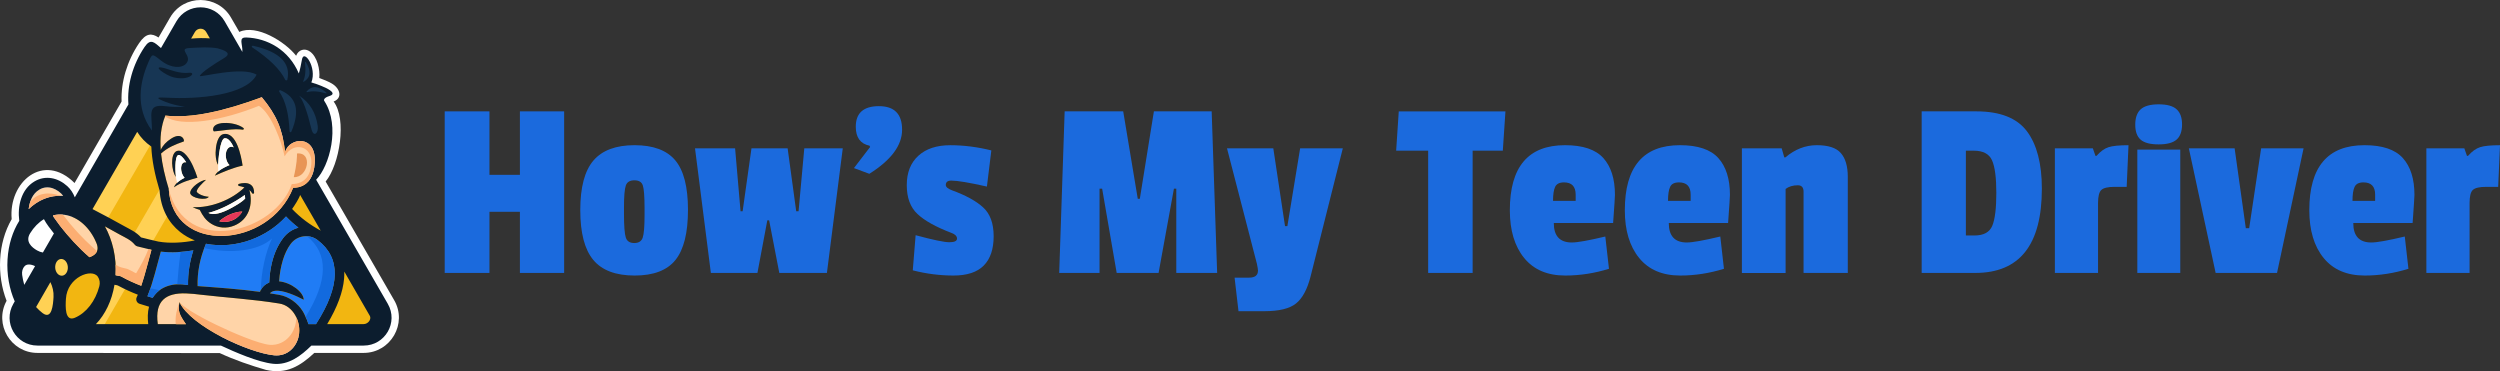 <?xml version="1.0" encoding="utf-8"?>
<!-- Generator: Adobe Illustrator 28.2.0, SVG Export Plug-In . SVG Version: 6.00 Build 0)  -->
<svg version="1.1" id="Capa_1" xmlns="http://www.w3.org/2000/svg" xmlns:xlink="http://www.w3.org/1999/xlink" x="0px" y="0px"
	 viewBox="0 0 807.07 119.84" style="enable-background:new 0 0 807.07 119.84;" xml:space="preserve">
<rect x="0" y="0" width="807.07" height="119.84" fill="#333333" stroke="none"/>
<style type="text/css">
	.st0{fill:#1B6ADD;}
	.st1{fill-rule:evenodd;clip-rule:evenodd;fill:#FFFFFF;}
	.st2{fill-rule:evenodd;clip-rule:evenodd;fill:#F2B611;}
	.st3{fill-rule:evenodd;clip-rule:evenodd;fill:#FFD154;}
	.st4{fill-rule:evenodd;clip-rule:evenodd;fill:#207CF5;}
	.st5{fill-rule:evenodd;clip-rule:evenodd;fill:#FFD4A8;}
	.st6{fill-rule:evenodd;clip-rule:evenodd;fill:#0C1D2E;}
	.st7{fill-rule:evenodd;clip-rule:evenodd;fill:#E63758;}
	.st8{fill-rule:evenodd;clip-rule:evenodd;fill:#E89556;}
	.st9{fill-rule:evenodd;clip-rule:evenodd;fill:#173654;}
	.st10{fill-rule:evenodd;clip-rule:evenodd;fill:#126ADE;}
	.st11{fill-rule:evenodd;clip-rule:evenodd;fill:#FCAE72;}
</style>
<g>
	<path class="st0" d="M182.12,88.11h-14.28V68.37h-9.83v19.74h-14.45V35.95h14.45v20.49h9.83V35.95h14.28V88.11z"/>
	<path class="st0" d="M187.33,67.83c0-7.36,1.41-12.7,4.24-16c2.83-3.3,7.25-4.96,13.27-4.96c6.02,0,10.4,1.62,13.14,4.87
		c2.74,3.25,4.12,8.58,4.12,16c0,7.42-1.34,12.81-4.03,16.17c-2.69,3.36-7.08,5.04-13.19,5.04c-6.1,0-10.56-1.68-13.35-5.04
		C188.73,80.55,187.33,75.19,187.33,67.83z M207.53,59.89c-0.36-1.12-1.27-1.68-2.73-1.68c-1.46,0-2.38,0.56-2.77,1.68
		c-0.39,1.12-0.59,3.47-0.59,7.06v2.02c0,3.98,0.2,6.55,0.59,7.73c0.39,1.18,1.3,1.76,2.73,1.76c1.43,0,2.34-0.59,2.73-1.76
		c0.39-1.18,0.59-3.58,0.59-7.22v-2.44C208.07,63.39,207.89,61.01,207.53,59.89z"/>
	<path class="st0" d="M272.07,47.88l-5.12,40.23h-15.37l-3.28-16.97h-0.59l-3.19,16.97h-15.03l-5.12-40.23h12.94l1.76,20.33h0.67
		l2.86-20.33h11.67l2.77,20.33h0.76l1.85-20.33H272.07z"/>
	<path class="st0" d="M283.74,34.27c4.98,0,7.48,2.53,7.48,7.6c0,5.07-3.53,9.81-10.58,14.24l-4.96-1.85l5.21-6.8l-0.17-0.42
		c-2.97-0.62-4.45-2.66-4.45-6.13C276.27,36.49,278.76,34.27,283.74,34.27z"/>
	<path class="st0" d="M292.73,59.77c0-4.06,1.25-7.22,3.74-9.49c2.49-2.27,5.92-3.4,10.29-3.4c4.37,0,8.79,0.56,13.27,1.68
		l-1.43,11.67c-5.71-1.29-9.55-1.93-11.51-1.93c-1.18,0-1.76,0.48-1.76,1.43c0,0.62,0.64,1.18,1.93,1.68
		c4.48,1.62,7.85,3.47,10.12,5.54c2.27,2.07,3.4,5.18,3.4,9.32c0,4.14-1.06,7.29-3.19,9.45c-2.13,2.16-5.39,3.23-9.78,3.23
		c-4.4,0-8.78-0.56-13.14-1.68l0.92-11.34c5.6,1.51,9.22,2.27,10.88,2.27c1.65,0,2.48-0.39,2.48-1.18c0-0.78-0.62-1.4-1.85-1.85
		c-4.98-1.9-8.62-3.93-10.92-6.09C293.88,66.93,292.73,63.83,292.73,59.77z"/>
	<path class="st0" d="M392.93,88.11h-13.19V60.9h-0.76l-4.96,27.21h-13.52l-4.7-27.21h-0.84v27.21h-13.02l1.76-52.16h18.9l4.7,28.22
		h0.67l4.54-28.22h18.65L392.93,88.11z"/>
	<path class="st0" d="M433.5,47.88l-10.42,41.41c-1.06,4.14-2.63,7.04-4.7,8.69c-2.07,1.65-5.46,2.48-10.16,2.48h-8.4l-1.26-10.83
		h4.7c1.9,0,2.85-0.76,2.85-2.27c0-0.34-0.11-1.06-0.34-2.18l-9.66-37.29h14.95l3.78,25.11h0.76l4.12-25.11H433.5z"/>
	<path class="st0" d="M485.15,48.64h-9.74v39.48h-14.36V48.64h-10.33l0.84-12.68h34.44L485.15,48.64z"/>
	<path class="st0" d="M505.22,46.87c5.77,0,9.9,1.39,12.39,4.16c2.49,2.77,3.74,6.73,3.74,11.88c0,0.67-0.2,3.7-0.59,9.07h-19.15
		c0,4.2,1.93,6.3,5.8,6.3c1.85,0,5.46-0.64,10.83-1.93l1.18,10.42c-4.7,1.46-9.41,2.18-14.11,2.18c-5.77,0-10.19-1.89-13.27-5.67
		c-3.08-3.78-4.62-8.92-4.62-15.41C487.42,53.87,493.35,46.87,505.22,46.87z M504.89,58.88c-1.46,0-2.41,0.49-2.86,1.47
		c-0.45,0.98-0.67,2.48-0.67,4.49h7.31v-2.02C508.66,60.2,507.41,58.88,504.89,58.88z"/>
	<path class="st0" d="M542.34,46.87c5.77,0,9.9,1.39,12.39,4.16c2.49,2.77,3.74,6.73,3.74,11.88c0,0.67-0.2,3.7-0.59,9.07h-19.15
		c0,4.2,1.93,6.3,5.8,6.3c1.85,0,5.46-0.64,10.83-1.93l1.18,10.42c-4.7,1.46-9.41,2.18-14.11,2.18c-5.77,0-10.19-1.89-13.27-5.67
		c-3.08-3.78-4.62-8.92-4.62-15.41C524.54,53.87,530.47,46.87,542.34,46.87z M542.01,58.88c-1.46,0-2.41,0.49-2.86,1.47
		c-0.45,0.98-0.67,2.48-0.67,4.49h7.31v-2.02C545.79,60.2,544.53,58.88,542.01,58.88z"/>
	<path class="st0" d="M576.36,50.82c3.08-2.63,6.47-3.95,10.16-3.95c3.7,0,6.29,0.85,7.77,2.56c1.48,1.71,2.23,4.27,2.23,7.69v30.99
		h-14.28v-26.2c0-1.4-0.62-2.1-1.85-2.1c-1.57,0-2.88,0.39-3.95,1.18v27.13h-14.11V47.88h12.85l0.84,2.94H576.36z"/>
	<path class="st0" d="M659.17,60.9c0,18.14-7.17,27.21-21.5,27.21h-17.3V35.95h17.64c7.67,0,13.12,2.14,16.34,6.43
		C657.56,46.66,659.17,52.84,659.17,60.9z M643.17,72.87c0.87-2.1,1.3-5.63,1.3-10.58c0-4.96-0.46-8.47-1.39-10.54
		c-0.92-2.07-2.9-3.11-5.92-3.11h-2.52v27.38h2.77C640.39,76.02,642.3,74.97,643.17,72.87z"/>
	<path class="st0" d="M677.31,65.52v22.59h-13.94V47.88h12.26l0.84,2.44h0.34c1.29-1.46,2.59-2.39,3.91-2.81
		c1.31-0.42,3.46-0.63,6.42-0.63l-0.59,13.44h-3.86c-2.18,0-3.63,0.34-4.33,1.01C677.66,61.99,677.31,63.39,677.31,65.52z"/>
	<path class="st0" d="M691.08,45.11c-1.18-1.01-1.76-2.63-1.76-4.87c0-2.24,0.59-3.89,1.76-4.96c1.18-1.06,3.11-1.6,5.8-1.6
		c2.69,0,4.62,0.53,5.79,1.6c1.18,1.06,1.76,2.7,1.76,4.91c0,2.21-0.59,3.84-1.76,4.87c-1.18,1.04-3.11,1.55-5.79,1.55
		C694.19,46.62,692.26,46.12,691.08,45.11z M703.85,88.11h-13.86V48.3h13.86V88.11z"/>
	<path class="st0" d="M743.66,47.88l-8.57,40.23h-19.82l-8.65-40.23h14.78l3.61,25.78h1.09l3.86-25.78H743.66z"/>
	<path class="st0" d="M763.32,46.87c5.77,0,9.9,1.39,12.39,4.16c2.49,2.77,3.74,6.73,3.74,11.88c0,0.67-0.2,3.7-0.59,9.07H759.7
		c0,4.2,1.93,6.3,5.8,6.3c1.85,0,5.46-0.64,10.83-1.93l1.18,10.42c-4.7,1.46-9.41,2.18-14.11,2.18c-5.77,0-10.19-1.89-13.27-5.67
		c-3.08-3.78-4.62-8.92-4.62-15.41C745.51,53.87,751.44,46.87,763.32,46.87z M762.98,58.88c-1.46,0-2.41,0.49-2.86,1.47
		c-0.45,0.98-0.67,2.48-0.67,4.49h7.31v-2.02C766.76,60.2,765.5,58.88,762.98,58.88z"/>
	<path class="st0" d="M797.25,65.52v22.59H783.3V47.88h12.26l0.84,2.44h0.34c1.29-1.46,2.59-2.39,3.91-2.81
		c1.31-0.42,3.46-0.63,6.42-0.63l-0.59,13.44h-3.86c-2.18,0-3.63,0.34-4.33,1.01C797.59,61.99,797.25,63.39,797.25,65.52z"/>
</g>
<g>
	<path class="st1" d="M54.9,5.68c4.43-7.66,15.36-7.48,19.68,0l2.68,4.63c5.5-2.59,14.81,3.15,18.34,7.69
		c0.73-1.94,2.78-2.6,4.51-1.33c2.33,1.71,3.26,5.83,2.96,8.51c1.26,0.45,2.82,1.08,3.96,1.73c2.84,1.63,3.61,4.74,0.68,5.87
		c4.34,5.76,1.93,20.35-2.58,25.82l22.1,38.27c4.42,7.55-1.11,17.06-9.83,17.06h-15.92c-4.58,4.28-9.1,6.99-15.64,5.48
		c-5.09-1.48-10.1-3.2-14.92-5.43l-58.82-0.05c-8.63,0-14.11-9.26-9.97-16.82C-1.1,88.8-0.73,78.53,3.77,70.75
		c-1.08-11.99,10.23-21.72,20.3-11.67l15.18-26.3c-0.24-6.26,1.74-13.06,5.63-18.82c2.26-3.35,4.09-3.29,6.3-1.85L54.9,5.68z"/>
	<path class="st2" d="M59.35,8.25C41.81,38.64,24.05,68.95,6.7,99.44c-2.41,4.19,0.6,9.34,5.39,9.34h105.3
		c4.7,0,7.72-4.99,5.51-9.13L70.14,8.26C67.77,4.06,61.74,4.09,59.35,8.25z"/>
	<path class="st3" d="M31.42,108.79l48.45-83.66l-3.73-6.47l-52.2,90.13H31.42L31.42,108.79z M12.52,108.79h-0.43
		c-4.79,0-7.81-5.15-5.39-9.34C24.05,68.95,41.81,38.64,59.35,8.25c2.39-4.16,8.42-4.19,10.79,0.01l0.39,0.68L12.52,108.79z"/>
	<path class="st4" d="M66.5,78.69c-2.01,4.7-2.83,9.31-2.71,13.67c6.76,0.49,13.4,0.95,20.13,1.87c0.56-1.42,1.56-2.47,3-3.02
		c0.1-2.3,0.38-4.42,0.86-6.38c0.74-3.06,1.94-5.7,3.59-7.92c1.25-1.68,2.96-2.87,4.98-3.42c-1.45-1.12-2.79-2.32-4.01-3.61
		c-3.16,3.46-7.12,5.99-11.3,7.53C76.45,79.09,71.3,79.67,66.5,78.69L66.5,78.69z M60.7,92.02c-0.06-3.81,0.54-7.56,1.71-11.19
		c-3.42,0.57-7.04,0.8-10.49,0.39c-1.35,4.78-2.47,9.85-4.32,14.43c0.57,0.17,1.13,0.34,1.69,0.5
		C51.59,92.37,56.03,91.17,60.7,92.02L60.7,92.02z M87.15,94.7c0.36-0.43,0.88-0.69,1.52-0.8c2.62-0.42,7.13,1.68,9.41,2.88
		c-0.05-2.44-4.02-5.58-7.97-5.95c0.35-4.89,1.59-9.19,3.74-12.08c2.07-2.77,5.96-3.33,8.71-1.23c7.54,5.74,7.36,14.78-0.54,27.11
		h-2.45c-0.23-0.87-0.55-1.68-0.96-2.43c-0.23-0.57-0.5-1.12-0.82-1.65c-1.63-2.69-4.55-4.86-7.7-5.38
		C89.12,95.01,88.14,94.85,87.15,94.7z"/>
	<path class="st5" d="M70.76,71.42c2.38-2.06,5.19-3.07,7.47-3.14c-0.22,0.38-0.46,0.73-0.74,1.05c-0.71,0.82-1.58,1.44-2.54,1.83
		c-0.96,0.39-2,0.56-3.04,0.47C71.53,71.6,71.14,71.53,70.76,71.42L70.76,71.42z M9.25,67.5c3.09-2.98,6.98-4.59,11.12-4.25
		c-0.66-1.09-2.21-2.09-3.38-2.48c-1.38-0.46-2.87-0.4-4.28,0.44C10.45,62.55,9.56,65.03,9.25,67.5L9.25,67.5z M33.86,73.07
		c2.46,4.44,3.79,9.98,3.45,15.79c0,0.05,1.12,0.22,1.26,0.24c0.2,0.02,0.4,0.08,0.59,0.19c2.09,1.16,4.27,2.16,6.44,2.99
		c1.28-3.8,2.22-7.76,3.31-11.63c-1.52-0.35-3.03-0.77-4.55-1.11c-0.32-0.07-0.63-0.25-0.85-0.53c-1.3-1.6-3.03-2.28-4.78-3.25
		C37.18,74.89,35.56,73.99,33.86,73.07L33.86,73.07z M28.87,83.04c1.66-0.57,3.43-1.8,2.25-4.61c-2.08-4.97-5.9-8.44-10.26-9.08
		c-1.27-0.19-2.53-0.12-3.74,0.17c0.01,0.34,0.39,0.78,0.58,1.06c2.06,2.99,5.09,6.67,8.66,10.14
		C27.17,81.52,28.01,82.29,28.87,83.04L28.87,83.04z M60.04,104.66c-2.2-3.19-2.65-4.2-2.11-7.12c3.67,7.81,22.41,16.36,30.55,17.16
		c4.34,0.43,7.28-2.71,7.99-6.37c0.83-4.33-1.76-9.69-6.39-10.36c-8.64-1.4-16.74-1.85-25.32-2.84c-1.33-0.15-3.04-0.37-4.77-0.42
		c-6.31-0.18-10.11,2.27-9.05,9.92L60.04,104.66L60.04,104.66z M79.16,64.09c-0.02-0.37-0.06-0.76-0.13-1.15
		c-1.64,1.2-3.87,2.57-6.22,3.71c-1.84,0.89-3.76,1.65-5.54,2.08c1.55,0.94,4.5,0,7.23-1.48C76.26,66.29,78.09,65.24,79.16,64.09
		L79.16,64.09z M59.27,45.68c-2.72,0.96-5.13,1.9-7.28,3.89c0.36,3.48,1.21,7.25,2.48,11.37c1.14,21.37,32.46,19.36,40.17-0.32
		c4.96-0.01,6.74-3.97,6.98-8.1c0.53-9.13-8.08-8.23-9.58-3.53c-0.86-7.34-2.79-11.9-7.53-17.6c-12.21,4.49-22.54,6.89-31.12,5.93
		c-1.48,3.48-1.77,7.35-1.5,11.09c0.69-1.51,1.82-2.66,3.32-3.63C58.81,42.42,59.76,45.51,59.27,45.68L59.27,45.68z M80.5,61.32
		c0.38,0.31,0.67,0.66,0.88,1.05c0.17,0.32,0.66,0.19,0.65-0.17c0-1.03-0.28-2.05-1.2-2.64c-1.06-0.68-2.55-0.51-3.7-0.2
		c-0.36,0.1-0.33,0.62,0.04,0.68c0.39,0.07,1.07,0.22,1.75,0.46c-4.16,4.07-10.96,6.68-16.74,6.38c0.77,0.37,1.55,0.66,2.31,0.87
		c0.97,1.91,1.87,3.34,3.76,4.52c2.13,1.32,4.76,1.63,7.37,0.56C80.3,70.92,81.81,66,80.5,61.32L80.5,61.32z M66.51,58.05
		c-1.18,1.07-2.9,2.72-3.02,3.75c-0.02,0.39,1.48,1.55,3.91,1.73c-0.72,1.29-5.71,0.56-6.02-1.23
		C61.45,60.42,64.94,58.14,66.51,58.05L66.51,58.05z M69.36,56.71c0.96-1.87,3.87-3.05,4.73-3.41c-0.57-0.54-1.01-1.42-1.16-2.46
		c-0.25-1.78,0.47-3.33,1.61-3.46c0.3-0.03,0.61,0.04,0.89,0.19c-0.33-0.77-0.68-1.39-1.05-1.86c-0.64-0.83-1.29-1.18-1.87-1.09
		c-1.49,0.25-2.06,6.94-2.11,8.6c-1.43-2.23-0.95-9.3,1.68-9.92c4.27-0.92,5.8,7.2,6.24,10.17C75.49,54.04,71.99,55.51,69.36,56.71
		L69.36,56.71z M69.13,42.42c-0.52,0.02-1.1-2.57,3.2-2.72c2.09-0.08,4.65,0.42,6.26,1.62c0.25,0.18,0.09,0.58-0.22,0.54
		C75.32,41.39,70.86,42.34,69.13,42.42L69.13,42.42z M56.13,60.48c0.5-1.33,2.05-2.39,3.46-3.1c-0.4-0.42-0.75-1.04-0.95-1.77
		c-0.43-1.54-0.06-2.98,0.83-3.22c0.21-0.06,0.42-0.04,0.64,0.03c-0.3-0.5-0.61-0.93-0.9-1.29c-0.7-0.84-1.28-1.2-1.66-1.09
		c-1.27,0.47-0.92,5.89-0.77,7.06c-1.34-1.61-1.99-7.37,0.27-8.34c1.27-0.46,2.47,0.59,3.22,1.49c1.64,1.96,2.65,4.67,3.47,7.11
		C61.18,58.09,58.6,58.78,56.13,60.48z"/>
	<path class="st6" d="M70.76,71.42c2.38-2.06,5.19-3.07,7.47-3.14c-0.22,0.38-0.46,0.73-0.74,1.05c-0.71,0.82-1.58,1.44-2.54,1.83
		c-0.96,0.39-2,0.56-3.04,0.47C71.53,71.6,71.14,71.53,70.76,71.42L70.76,71.42z M20.02,83.62c-1.13-0.17-2.11,0.9-2.2,2.39
		c-0.09,1.48,0.75,2.82,1.88,2.98c1.13,0.17,2.11-0.9,2.2-2.39C21.99,85.12,21.15,83.79,20.02,83.62L20.02,83.62z M79.16,64.09
		c-0.02-0.37-0.06-0.76-0.13-1.15c-1.64,1.2-3.87,2.57-6.22,3.71c-1.84,0.89-3.76,1.65-5.54,2.08c1.55,0.94,4.5,0,7.23-1.48
		C76.26,66.29,78.09,65.24,79.16,64.09L79.16,64.09z M59.27,45.68c-2.72,0.96-5.13,1.9-7.28,3.89c0.36,3.48,1.21,7.25,2.48,11.37
		c1.14,21.37,32.46,19.36,40.17-0.32c4.96-0.01,6.74-3.97,6.98-8.1c0.53-9.13-8.08-8.23-9.58-3.53c-0.86-7.34-2.79-11.9-7.53-17.6
		c-12.21,4.49-22.54,6.89-31.12,5.93c-1.48,3.48-1.77,7.35-1.5,11.09c0.69-1.51,1.82-2.66,3.32-3.63
		C58.81,42.42,59.76,45.51,59.27,45.68L59.27,45.68z M80.5,61.32c0.38,0.31,0.67,0.66,0.88,1.05c0.17,0.32,0.66,0.19,0.65-0.17
		c0-1.03-0.28-2.05-1.2-2.64c-1.06-0.68-2.55-0.51-3.7-0.2c-0.36,0.1-0.33,0.62,0.04,0.68c0.39,0.07,1.07,0.22,1.75,0.46
		c-4.16,4.07-10.96,6.68-16.74,6.38c0.77,0.37,1.55,0.66,2.31,0.87c0.97,1.91,1.87,3.34,3.76,4.52c2.13,1.32,4.76,1.63,7.37,0.56
		C80.3,70.92,81.81,66,80.5,61.32L80.5,61.32z M66.51,58.05c-1.18,1.07-2.9,2.72-3.02,3.75c-0.02,0.39,1.48,1.55,3.91,1.73
		c-0.72,1.29-5.71,0.56-6.02-1.23C61.45,60.42,64.94,58.14,66.51,58.05L66.51,58.05z M69.36,56.71c0.96-1.87,3.87-3.05,4.73-3.41
		c-0.57-0.54-1.01-1.42-1.16-2.46c-0.25-1.78,0.47-3.33,1.61-3.46c0.3-0.03,0.61,0.04,0.89,0.19c-0.33-0.77-0.68-1.39-1.05-1.86
		c-0.64-0.83-1.29-1.18-1.87-1.09c-1.49,0.25-2.06,6.94-2.11,8.6c-1.43-2.23-0.95-9.3,1.68-9.92c4.27-0.92,5.8,7.2,6.24,10.17
		C75.49,54.04,71.99,55.51,69.36,56.71L69.36,56.71z M69.13,42.42c-0.52,0.02-1.1-2.57,3.2-2.72c2.09-0.08,4.65,0.42,6.26,1.62
		c0.25,0.18,0.09,0.58-0.22,0.54C75.32,41.39,70.86,42.34,69.13,42.42L69.13,42.42z M56.13,60.48c0.5-1.33,2.05-2.39,3.46-3.1
		c-0.4-0.42-0.75-1.04-0.95-1.77c-0.43-1.54-0.06-2.98,0.83-3.22c0.21-0.06,0.42-0.04,0.64,0.03c-0.3-0.5-0.61-0.93-0.9-1.29
		c-0.7-0.84-1.28-1.2-1.66-1.09c-1.27,0.47-0.92,5.89-0.77,7.06c-1.34-1.61-1.99-7.37,0.27-8.34c1.27-0.46,2.47,0.59,3.22,1.49
		c1.64,1.96,2.65,4.67,3.47,7.11C61.18,58.09,58.6,58.78,56.13,60.48L56.13,60.48z M29.87,67.5c4.8-8.31,9.61-16.62,14.42-24.93
		c1.16,1.84,2.67,3.45,4.56,4.74c0.17,4.27,1.1,9,2.66,14.15c0.41,6.01,2.92,10.45,6.61,13.41c1.44,1.15,3.05,2.07,4.78,2.75
		c-3.76,0.72-7.98,1.03-11.76,0.37c-1.88-0.41-3.74-0.88-5.61-1.35c-1.56-1.72-3.35-2.49-5.33-3.59
		C37.09,71.34,33.65,69.42,29.87,67.5L29.87,67.5z M66.5,78.69c-2.01,4.7-2.83,9.31-2.71,13.67c6.76,0.49,13.4,0.95,20.13,1.87
		c0.56-1.42,1.56-2.47,3-3.02c0.1-2.3,0.38-4.42,0.86-6.38c0.74-3.06,1.94-5.7,3.59-7.92c1.25-1.68,2.96-2.87,4.98-3.41
		c-1.45-1.12-2.79-2.32-4.01-3.61c-3.16,3.46-7.12,5.99-11.3,7.53C76.45,79.09,71.3,79.67,66.5,78.69L66.5,78.69z M94.3,67.46
		c0.72-1,2.29-3.42,2.59-4.53l6.64,11.52C100.12,72.61,96.96,70.28,94.3,67.46L94.3,67.46z M111.15,87.67c0.02,0.75,0,1.51-0.07,2.3
		c-0.37,4.33-2.19,9.22-5.45,14.66h11.76c1.35,0,2.53-1.42,2.06-2.56L111.15,87.67L111.15,87.67z M78.24,16.77l-5.71-9.89
		c-3.46-6.01-12.1-6.02-15.57-0.01l-4.99,8.64c-2.13-1.81-3.33-3.26-5.3-0.34c-3.85,5.7-5.7,12.46-5.21,18.54L24.15,63.7
		c-0.53-1.38-1.37-2.65-2.43-3.61c-2.97-2.7-7.02-3.64-10.59-1.52c-4.34,2.57-5.52,8.04-4.91,12.72c-2.13,3.4-3.51,7.69-3.79,12.48
		c-0.29,4.86,0.59,9.53,2.33,13.52l-0.45,0.78c-3.47,6.01,0.86,13.49,7.79,13.49h59.21c4.54,2.12,12.01,5.38,16.87,5.88
		c4.97,0.51,8.98-2.57,12.35-5.88h16.87c6.92,0,11.27-7.49,7.78-13.5l-23.12-40.04c4.31-4.38,7.87-17.28,2.7-25.33
		c-0.42-0.47-0.02-1.2,1.5-1.66c4.25-1.26-5.03-4.27-5.74-4.42c1.89-4.83-2.53-11.12-3.07-7.22c-0.14,1.01-0.7,3.51-0.98,4.31
		c-3.31-7.69-10.2-11.37-16.94-11.6C76.82,12.01,78.4,14.2,78.24,16.77L78.24,16.77z M47.85,104.63H30.97
		c2.97-3.1,5.14-7.52,5.99-12.7c0.49,0.11,0.84,0.1,1.28,0.34c2.05,1.1,4.15,2.06,6.26,2.87c-0.11,0.26-0.22,0.51-0.34,0.76
		c-0.44,0.84-0.02,1.88,0.89,2.17c1.03,0.33,2.05,0.65,3.06,0.94C47.61,100.91,47.65,102.76,47.85,104.63L47.85,104.63z M9.25,67.5
		c0.31-2.48,1.2-4.96,3.46-6.29c1.41-0.84,2.9-0.9,4.28-0.44c1.17,0.39,2.72,1.4,3.38,2.48C16.22,62.91,12.34,64.52,9.25,67.5
		L9.25,67.5z M17.41,75.36l-3.56,6.16c-0.63-0.1-1.27-0.33-1.9-0.69c-1.69-0.97-3.89-2.82-2.23-5.52c1.21-1.97,2.74-3.52,4.46-4.56
		C14.97,72.29,16.38,74.05,17.41,75.36L17.41,75.36z M33.86,73.07c2.46,4.44,3.79,9.98,3.45,15.79c0,0.05,1.12,0.22,1.26,0.24
		c0.2,0.02,0.4,0.08,0.59,0.19c2.09,1.16,4.27,2.16,6.44,2.99c1.28-3.8,2.22-7.76,3.31-11.63c-1.52-0.35-3.03-0.77-4.55-1.11
		c-0.32-0.07-0.63-0.25-0.85-0.53c-1.3-1.6-3.03-2.28-4.78-3.25C37.18,74.89,35.56,73.99,33.86,73.07L33.86,73.07z M28.87,83.04
		c1.66-0.57,3.43-1.8,2.25-4.61c-2.08-4.97-5.9-8.44-10.26-9.08c-1.27-0.19-2.53-0.12-3.74,0.17c0.01,0.34,0.39,0.78,0.58,1.06
		c2.06,2.99,5.09,6.67,8.66,10.14C27.17,81.52,28.01,82.29,28.87,83.04L28.87,83.04z M21.28,96.47c0.41-7,8.39-10.01,10.32-7.12
		c0.58,0.86,0.75,1.98,0.47,3.04c-1.28,4.86-4.22,8.64-7.92,10.2C20.9,103.95,21.13,98.95,21.28,96.47L21.28,96.47z M7.97,85.9
		c0.71-0.72,1.97-0.65,3.35,0.01l-3.49,6.05c-0.3-1.04-0.53-2.11-0.68-3.21C7,87.63,7.3,86.59,7.97,85.9L7.97,85.9z M11.65,99.12
		l4.62-8.04c0.7,1.45,1.11,3.09,1.01,4.82c-0.15,2.48-0.5,7.45-3.54,5.17C13,100.5,12.3,99.85,11.65,99.12L11.65,99.12z M60.7,92.02
		c-4.67-0.84-9.11,0.35-11.41,4.13c-0.56-0.16-1.12-0.33-1.69-0.5c1.85-4.58,2.97-9.65,4.32-14.43c3.45,0.42,7.07,0.19,10.49-0.39
		C61.24,84.46,60.64,88.2,60.7,92.02L60.7,92.02z M87.14,94.7c0.36-0.43,0.88-0.69,1.52-0.8c2.62-0.42,7.13,1.68,9.41,2.88
		c-0.05-2.44-4.02-5.58-7.97-5.95c0.35-4.89,1.59-9.19,3.74-12.08c2.07-2.77,5.96-3.33,8.71-1.23c7.54,5.74,7.36,14.78-0.54,27.11
		h-2.45c-0.23-0.87-0.55-1.68-0.96-2.43c-0.23-0.57-0.5-1.12-0.82-1.65c-1.63-2.69-4.55-4.86-7.7-5.38
		C89.12,95.01,88.14,94.85,87.14,94.7L87.14,94.7z M60.04,104.66l-9.1-0.03c-1.06-7.66,2.74-10.11,9.05-9.92
		c1.73,0.05,3.44,0.26,4.77,0.42c8.58,1,16.69,1.45,25.32,2.84c4.63,0.67,7.22,6.03,6.39,10.36c-0.7,3.65-3.65,6.79-7.99,6.37
		c-8.15-0.8-26.88-9.35-30.55-17.16C57.39,100.45,57.84,101.47,60.04,104.66L60.04,104.66z M67.75,12.39
		c-2.1-0.15-3.7-0.12-6.05,0.07l1.23-2.14c0.81-1.39,2.81-1.42,3.62-0.02L67.75,12.39z"/>
	<path class="st7" d="M70.76,71.42c2.38-2.06,5.19-3.07,7.47-3.14c-0.22,0.38-0.46,0.73-0.74,1.05c-0.71,0.82-1.58,1.44-2.54,1.83
		c-0.96,0.39-2,0.56-3.04,0.47C71.53,71.6,71.14,71.53,70.76,71.42z"/>
	<path class="st1" d="M79.16,64.09c-1.07,1.15-2.9,2.2-4.66,3.15c-2.73,1.48-5.68,2.42-7.23,1.48c1.78-0.43,3.7-1.19,5.54-2.08
		c2.34-1.14,4.58-2.51,6.22-3.71C79.1,63.33,79.14,63.72,79.16,64.09L79.16,64.09z M56.78,57.09c0.11,0.64,0.24,1.28,0.41,1.9
		c0.69-0.65,1.57-1.19,2.41-1.61c-0.4-0.42-0.75-1.04-0.95-1.77c-0.43-1.54-0.06-2.98,0.83-3.22c0.21-0.06,0.42-0.04,0.64,0.03
		c-0.3-0.5-0.61-0.93-0.9-1.29c-0.7-0.84-1.28-1.2-1.66-1.09C56.29,50.51,56.63,55.91,56.78,57.09L56.78,57.09z M70.42,53.2
		c-0.01,0.75-0.01,1.49,0.01,2.2c1.26-1.12,3.03-1.84,3.67-2.1c-0.57-0.54-1.01-1.42-1.16-2.46c-0.25-1.78,0.47-3.33,1.61-3.46
		c0.3-0.03,0.61,0.04,0.89,0.19c-0.33-0.77-0.68-1.39-1.05-1.86c-0.64-0.83-1.29-1.18-1.87-1.09C71.04,44.87,70.47,51.52,70.42,53.2
		z"/>
	<path class="st8" d="M95.88,49.55c5.23-0.51,3.54,7.89-1.05,7.64C95.88,52.84,95.88,50.62,95.88,49.55z"/>
	<path class="st9" d="M56.02,24.97c-2.46-0.58-7.6-4.21-2.89-2.96c1.48,0.39,4.83,1.86,7.85,1.49
		C63.57,23.19,61.36,26.23,56.02,24.97L56.02,24.97z M90.52,29.13c5.23,2.17,6.41,6.63,3.54,13.36c-0.13,0.3-0.58,0.22-0.59-0.11
		c-0.22-5.65-1.33-9.91-3.32-12.79C89.97,29.34,90.24,29.02,90.52,29.13L90.52,29.13z M100.52,41.59c0.73,3.02,2.39,1.34,2.05-0.96
		c-0.63-4.33-2.63-7.58-6.01-9.76C97.81,32.27,99.13,35.84,100.52,41.59L100.52,41.59z M92.76,25.74c1.19-5.38-2.5-9.04-11.06-10.97
		c-0.37-0.09-0.6,0.31-0.27,0.52c5.5,3.65,9.04,7.14,10.63,10.45C92.19,26.02,92.69,26.04,92.76,25.74L92.76,25.74z M98.09,26.39
		c2.23-1.38,2.44-3.49,0.63-6.35c-0.08-0.13-0.28-0.06-0.26,0.09c0.31,2.59,0.12,4.62-0.58,6.08
		C97.83,26.34,97.97,26.47,98.09,26.39L98.09,26.39z M98.98,29.53c1.71-1.98,3.83-1.86,6.38,0.37c0.11,0.1,0.01,0.29-0.13,0.24
		c-2.51-0.72-4.54-0.84-6.09-0.38C98.99,29.8,98.89,29.64,98.98,29.53L98.98,29.53z M53.73,31.53c10.24,0.59,25.79-0.79,29.11-7.41
		c-4.63-2.86-18.5,1-18.33,0.4c0.3-1.04,4.81-3.97,7.89-5.81c2.8-1.68-0.38-2.59-2.1-3.1c-2.73-0.49-5.53-0.3-9.19-0.1
		c-3.88,0.22,1.24,2.53-1.02,5.03c-1.37,1.52-4.78,1.62-8.11-0.99c-2.97-2.34-2.81-2.35-4.18,0.8c-2.57,5.95-4.26,14.45,1.25,21.79
		c0.09-4.94-1.76-8.63,4.23-7.87c2.02,0.26,4.17,0.31,6.43,0.17c-2.24-0.27-4.31-0.78-6.2-1.52C49.97,31.54,50.58,31.35,53.73,31.53
		z"/>
	<path class="st10" d="M48.56,93.05c1,0.24,1.97,0.46,2.94,0.65c-0.86,0.65-1.61,1.46-2.21,2.44c-0.56-0.16-1.12-0.33-1.69-0.5
		C47.95,94.79,48.27,93.93,48.56,93.05L48.56,93.05z M99.2,76.25l-0.11,0c7,5.63,6.85,14.31-0.43,26.04
		c0.39,0.72,0.69,1.5,0.91,2.34h2.45c7.9-12.33,8.08-21.37,0.54-27.11C101.54,76.74,100.37,76.33,99.2,76.25L99.2,76.25z
		 M87.83,76.97c-2.12,4.4-3.56,11-3.61,16.6c0.59-1.09,1.48-1.9,2.69-2.36c0.1-2.3,0.38-4.42,0.86-6.38
		c0.74-3.06,1.94-5.7,3.59-7.92c1.25-1.68,2.96-2.87,4.98-3.42c-1.45-1.12-2.79-2.32-4.01-3.61c-3.16,3.46-7.12,5.99-11.3,7.53
		c-4.58,1.68-9.73,2.25-14.53,1.28c-0.2,0.47-0.39,0.93-0.56,1.4C74.43,81.99,83.44,81.08,87.83,76.97L87.83,76.97z M57.22,91.78
		c0.22-2.51,0.47-6.22,1.09-10.45c1.38-0.1,2.76-0.27,4.11-0.5c-1.17,3.63-1.77,7.37-1.71,11.19C59.51,91.8,58.34,91.72,57.22,91.78
		z"/>
	<path class="st11" d="M9.25,67.5c2.87-2.77,6.41-4.35,10.22-4.3c-3.56-1.37-7.4-0.9-9.69,1.88C9.52,65.86,9.35,66.69,9.25,67.5
		L9.25,67.5z M53.27,37.58c5.19,3.57,18.33,1.45,30.32-3.42c4.08,2.57,7.36,11.79,8.29,16.31c2.9-5.05,9.08-3.35,8.63,2.46
		c-0.25,3.3-1.84,6.45-6.32,6.49c-5.34,15.78-34.59,23.52-39.72,1.52c1.14,21.37,32.46,19.36,40.17-0.32
		c4.96-0.01,6.74-3.97,6.98-8.1c0.53-9.13-8.08-8.23-9.58-3.53c-0.86-7.34-2.79-11.9-7.53-17.6c-12.21,4.49-22.54,6.89-31.12,5.93
		L53.27,37.58L53.27,37.58z M78.73,108.79c-5.72-2.25-12.69-5.6-17.03-8.31c-1.8-1.13-3.15-2.15-3.77-2.94
		c3.67,7.81,22.41,16.36,30.55,17.16c4.34,0.43,7.28-2.71,7.99-6.37c0.37-1.95,0.06-4.1-0.83-5.94c0.07,4.75-3.45,9.26-8.49,8.93
		C85.53,111.22,82.38,110.23,78.73,108.79L78.73,108.79z M57.93,97.54l-0.01,0.04c-0.52,2.88-0.08,3.91,2.12,7.08l-3.3-0.01
		C56.48,102.27,57.09,99.77,57.93,97.54L57.93,97.54z M31.33,81.05c-0.61-0.51-1.2-1.04-1.79-1.57c-2.66-2.42-5.08-5.02-7.11-7.48
		c-0.77-0.93-1.48-1.83-2.13-2.7c-1.08-0.1-2.15-0.01-3.18,0.24c0.01,0.34,0.39,0.78,0.58,1.06c2.06,2.99,5.09,6.67,8.66,10.14
		c0.81,0.78,1.65,1.55,2.5,2.3C29.88,82.7,30.94,82.1,31.33,81.05L31.33,81.05z M47.91,80.4c-0.83,2.35-2.32,5.1-3.97,7.83
		c-0.16-0.08-0.32-0.15-0.48-0.23c-0.71-0.34-1.75-1-2.45-1.22c-0.97-0.29-1.65-0.3-2.7-0.77c-0.33-0.19-0.66-0.4-0.99-0.59
		c0,1.18,0.06,2.23-0.01,3.42c0,0.05,1.12,0.22,1.26,0.24c0.2,0.02,0.4,0.08,0.59,0.19c2.09,1.16,4.27,2.16,6.44,2.99
		c1.28-3.8,2.22-7.76,3.31-11.63L47.91,80.4z"/>
</g>
</svg>
